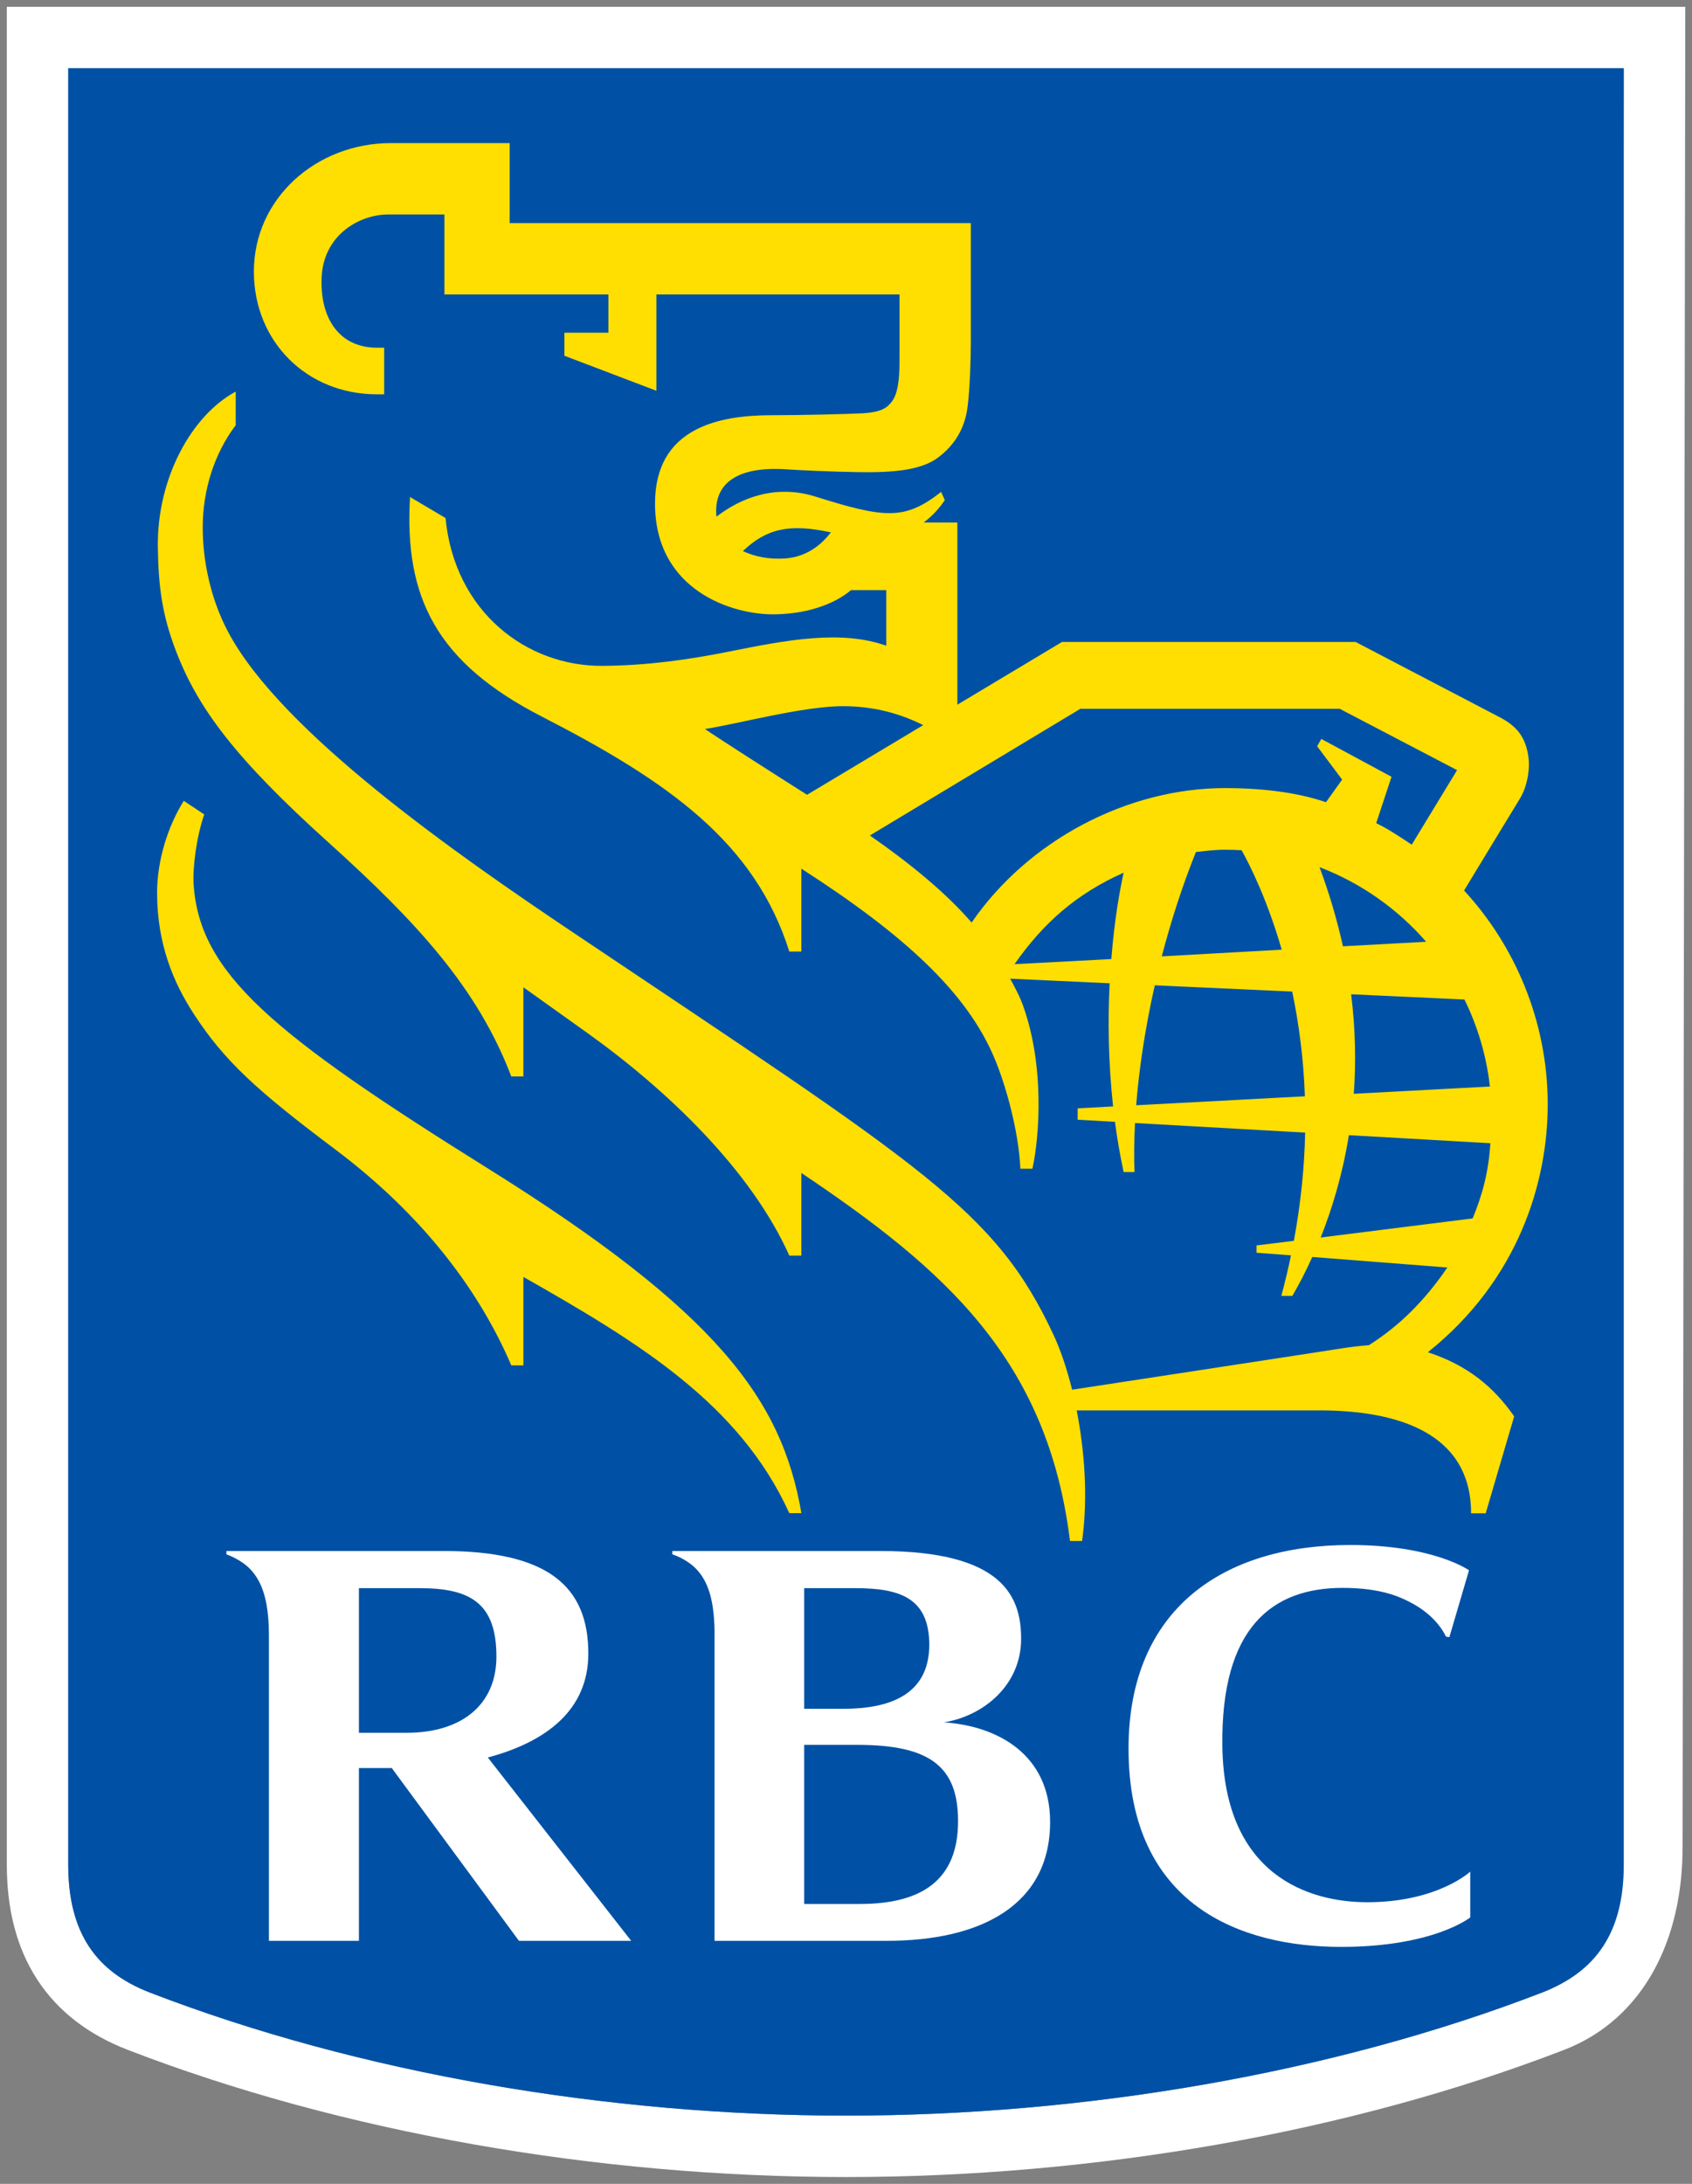 <?xml version="1.0" encoding="UTF-8" standalone="no"?>
<svg width="62px" height="80px" viewBox="0 0 62 80" version="1.1" xmlns="http://www.w3.org/2000/svg" xmlns:xlink="http://www.w3.org/1999/xlink">
    <rect x="0" y="0" width="62" height="80" fill="#808080" stroke="none"/>
    <!-- Generator: Sketch 48.2 (47327) - http://www.bohemiancoding.com/sketch -->
    <title>logo/rbc/crest-bluewhite</title>
    <desc>Created with Sketch.</desc>
    <defs></defs>
    <g id="Design-1:-Nav-" stroke="none" stroke-width="1" fill="none" fill-rule="evenodd" transform="translate(-149, -18)">
        <g id="top-nav" transform="translate(150, 19)">
            <g id="logo/rbc/crest-bluewhite">
                <g id="crest-bluewhite" transform="translate(1.5, 1.5)">
                    <path d="M58.03,65.157 C58.03,68.211 56.786,70.629 54.408,71.542 C46.707,74.515 37.477,76.125 28.5,76.125 C19.523,76.125 10.293,74.515 2.591,71.543 C0.12,70.592 -1.125,68.693 -1.125,65.813 L-1.125,-1.125 L58.127,-1.125 L58.03,65.157 Z" id="Stroke" stroke="#FFFFFF" stroke-width="2.25"></path>
                    <g id="crest-blue">
                        <g id="logos/rbc/crest-blue">
                            <path d="M57,65.813 C57,68.292 55.984,69.732 54.003,70.493 C46.299,73.466 37.177,75 28.5,75 C19.823,75 10.701,73.466 2.995,70.493 C1.016,69.732 0,68.292 0,65.813 L0,0 L57,0 L57,65.813 Z" id="Shield" fill="#0051A5"></path>
                            <g id="Wordmark" transform="translate(5.25, 54)" fill="#FFFFFF">
                                <path d="M44.068,2.273 C44.95,2.775 45.218,3.427 45.224,3.434 C45.267,3.481 45.361,3.466 45.361,3.466 L46.079,1.024 C46.079,1.024 44.79,0.097 41.723,0.097 C37.079,0.097 33.603,2.437 33.603,7.554 C33.603,13.321 37.743,14.819 41.395,14.819 C44.79,14.819 46.124,13.739 46.124,13.739 L46.124,12.063 C46.124,12.063 44.923,13.183 42.351,13.183 C40.225,13.183 37.108,12.214 37.041,7.473 C36.98,3.097 38.888,1.668 41.444,1.668 C42.871,1.668 43.584,2.001 44.068,2.273" id="Fill-12"></path>
                                <path d="M23.754,13.247 L21.718,13.247 L21.718,7.418 L23.66,7.418 C26.33,7.418 27.356,8.212 27.356,10.214 C27.356,12.379 26.018,13.247 23.754,13.247 Z M23.592,1.678 C25.208,1.678 26.301,2.027 26.301,3.752 C26.301,5.591 24.834,6.097 23.16,6.097 L21.718,6.097 L21.718,1.678 L23.592,1.678 Z M26.839,6.594 C28.286,6.36 29.667,5.235 29.667,3.534 C29.667,2 29.017,0.317 24.503,0.317 L16.887,0.317 L16.887,0.44 C17.117,0.51 17.481,0.697 17.72,0.933 C18.237,1.437 18.408,2.193 18.433,3.197 L18.433,14.597 L24.744,14.597 C28.216,14.597 30.729,13.274 30.729,10.241 C30.729,7.773 28.81,6.725 26.839,6.594 Z" id="Fill-8"></path>
                                <path d="M5.402,1.678 L7.625,1.678 C9.475,1.678 10.44,2.218 10.44,4.184 C10.44,5.939 9.178,6.976 7.151,6.976 L5.402,6.976 L5.402,1.678 Z M11.266,14.597 L15.379,14.597 L10.125,7.881 C12.231,7.318 13.808,6.166 13.808,4.074 C13.808,1.617 12.339,0.316 8.492,0.316 L0.547,0.316 L0.547,0.44 C0.839,0.544 1.168,0.733 1.382,0.944 C1.937,1.491 2.104,2.33 2.104,3.46 L2.104,14.597 L5.402,14.597 L5.402,8.268 L6.606,8.268 L11.266,14.597 Z" id="Fill-10"></path>
                            </g>
                            <g id="Lion" transform="translate(3, 2.25)" fill="#FEDF01">
                                <path d="M12.377,38.053 C4.441,33.099 1.817,30.903 1.595,27.654 C1.556,26.992 1.707,25.879 1.984,25.084 L1.234,24.587 C0.636,25.539 0.256,26.797 0.256,27.949 C0.256,29.827 0.857,31.249 1.595,32.383 C2.711,34.102 3.885,35.18 6.772,37.347 C9.888,39.685 12.012,42.412 13.236,45.267 L13.679,45.267 L13.679,42.027 C17.887,44.416 21.599,46.664 23.422,50.68 L23.865,50.68 C23.149,46.518 20.796,43.309 12.377,38.053" id="Fill-4"></path>
                                <path d="M35.674,27.218 C33.937,27.996 32.74,29.051 31.674,30.57 L35.222,30.383 C35.348,28.808 35.555,27.762 35.674,27.218 Z M48.463,39.883 C48.819,39.017 49.048,38.184 49.111,37.129 L43.927,36.834 C43.693,38.285 43.306,39.548 42.894,40.583 L48.463,39.883 Z M42.852,27.017 C43.223,28.014 43.502,28.984 43.709,29.915 L46.758,29.749 C45.709,28.543 44.37,27.596 42.852,27.017 Z M41.466,30.039 C40.946,28.239 40.325,26.986 39.996,26.396 C39.789,26.385 39.578,26.378 39.366,26.378 C39.015,26.378 38.662,26.423 38.322,26.462 C37.816,27.722 37.407,28.995 37.071,30.284 L41.466,30.039 Z M44.01,31.673 C44.172,32.973 44.188,34.193 44.107,35.318 L49.095,35.052 C48.967,33.92 48.645,32.845 48.162,31.864 L44.01,31.673 Z M42.314,35.41 C42.267,33.99 42.087,32.705 41.85,31.574 L36.815,31.344 C36.468,32.879 36.241,34.375 36.133,35.738 L42.314,35.41 Z M43.088,24.637 L43.68,23.809 L42.764,22.587 L42.917,22.319 L45.489,23.705 L44.928,25.404 C45.34,25.602 45.723,25.856 46.231,26.192 L47.892,23.462 L43.592,21.215 L34.088,21.215 L26.375,25.856 C27.824,26.862 29.158,27.949 30.103,29.045 C32.171,26.039 35.802,24.119 39.398,24.119 C40.572,24.119 41.943,24.243 43.088,24.637 Z M24.073,24.365 L28.33,21.813 C27.495,21.397 26.571,21.134 25.473,21.12 C24.006,21.095 21.528,21.773 20.331,21.955 C20.865,22.322 22.768,23.537 24.073,24.365 Z M24.946,14.753 C23.434,14.422 22.593,14.609 21.722,15.437 C22.147,15.639 22.68,15.749 23.27,15.707 C24.118,15.648 24.647,15.14 24.946,14.753 Z M48.94,50.687 L48.405,50.687 C48.405,47.724 45.689,46.916 42.843,46.916 L33.953,46.916 C34.239,48.377 34.374,50.087 34.151,51.7 L33.708,51.7 C32.884,45.044 29.122,41.746 23.864,38.218 L23.864,41.246 L23.423,41.246 C22.026,38.121 18.952,35.187 16.045,33.106 C15.271,32.552 14.472,31.981 13.678,31.416 L13.678,34.683 L13.235,34.683 C12.002,31.441 9.763,29.024 6.573,26.144 C3.126,23.042 1.735,21.185 0.93,19.05 C0.439,17.756 0.302,16.71 0.284,15.29 C0.25,12.75 1.535,10.455 3.137,9.596 L3.137,10.826 C2.343,11.879 1.931,13.209 1.929,14.561 C1.926,15.806 2.223,17.194 2.847,18.377 C4.786,22.072 11.325,26.608 15.476,29.393 C28.389,38.051 30.965,39.563 33.109,44.16 C33.348,44.671 33.586,45.359 33.786,46.158 C35.652,45.87 42.417,44.842 43.664,44.644 C43.902,44.606 44.402,44.543 44.661,44.527 C45.826,43.789 46.737,42.851 47.536,41.681 L42.586,41.296 C42.332,41.863 42.078,42.34 41.855,42.722 L41.452,42.722 C41.587,42.218 41.706,41.723 41.805,41.235 L40.543,41.141 L40.543,40.873 L41.911,40.704 C42.172,39.302 42.298,37.979 42.325,36.74 L36.09,36.389 C36.057,37.028 36.05,37.628 36.072,38.186 L35.674,38.186 C35.539,37.565 35.436,36.949 35.355,36.346 L33.989,36.267 L33.989,35.851 L35.287,35.781 C35.107,34.132 35.094,32.591 35.161,31.27 L31.516,31.101 C31.689,31.423 31.867,31.747 31.991,32.1 C32.778,34.298 32.592,36.877 32.331,38.063 L31.89,38.063 C31.827,36.69 31.363,35.009 30.927,33.983 C29.919,31.607 27.655,29.508 23.864,27.071 L23.864,30.107 L23.423,30.107 C22.161,26.117 19.022,23.897 14.355,21.5 C10.503,19.525 9.306,17.142 9.525,13.457 L10.825,14.226 C11.158,17.675 13.809,19.664 16.581,19.642 C18.212,19.631 19.74,19.415 21.22,19.118 C23.353,18.688 25.326,18.319 26.976,18.904 L26.976,16.868 L25.682,16.868 C25.218,17.268 24.28,17.734 22.896,17.754 C21.378,17.783 18.502,16.906 18.502,13.695 C18.502,10.905 20.865,10.46 22.786,10.46 C23.814,10.46 25.524,10.421 26.105,10.39 C26.535,10.363 26.856,10.298 27.066,10.091 C27.284,9.877 27.349,9.656 27.401,9.371 C27.462,9.026 27.462,8.671 27.462,8.072 L27.462,6.036 L18.552,6.036 L18.552,9.564 L15.181,8.282 L15.181,7.438 L16.794,7.438 L16.794,6.036 L10.785,6.036 L10.785,3.107 L8.735,3.107 C7.639,3.107 6.377,3.874 6.289,5.361 C6.204,6.785 6.845,7.987 8.314,7.987 L8.577,7.987 L8.577,9.695 L8.314,9.695 C5.742,9.695 3.803,7.762 3.803,5.197 C3.803,2.526 6.08,0.492 8.829,0.492 L13.176,0.492 L13.176,3.422 L30.074,3.422 L30.074,7.751 C30.074,8.48 30.036,9.461 29.964,10.079 C29.914,10.529 29.754,11.342 28.899,11.992 C28.386,12.386 27.61,12.543 26.348,12.548 C25.936,12.55 24.739,12.53 23.301,12.442 C21.378,12.32 20.831,13.063 20.754,13.754 C20.736,13.9 20.739,14.042 20.754,14.177 C21.657,13.479 22.93,12.986 24.379,13.441 C26.931,14.242 27.657,14.314 28.985,13.27 L29.12,13.569 C28.976,13.792 28.722,14.109 28.348,14.39 L29.581,14.39 L29.581,21.064 L33.415,18.767 L44.175,18.767 C44.175,18.767 48.724,21.143 49.473,21.534 C50.133,21.881 50.394,22.301 50.497,22.918 C50.583,23.433 50.45,24.086 50.196,24.502 C50.038,24.763 48.801,26.79 48.148,27.872 C49.977,29.85 51.213,32.62 51.213,35.705 C51.213,38.501 50.178,42.106 46.821,44.786 C48.297,45.269 49.244,46.073 49.984,47.135 L48.94,50.687 Z" id="Fill-6"></path>
                            </g>
                        </g>
                    </g>
                </g>
            </g>
        </g>
    </g>
</svg>